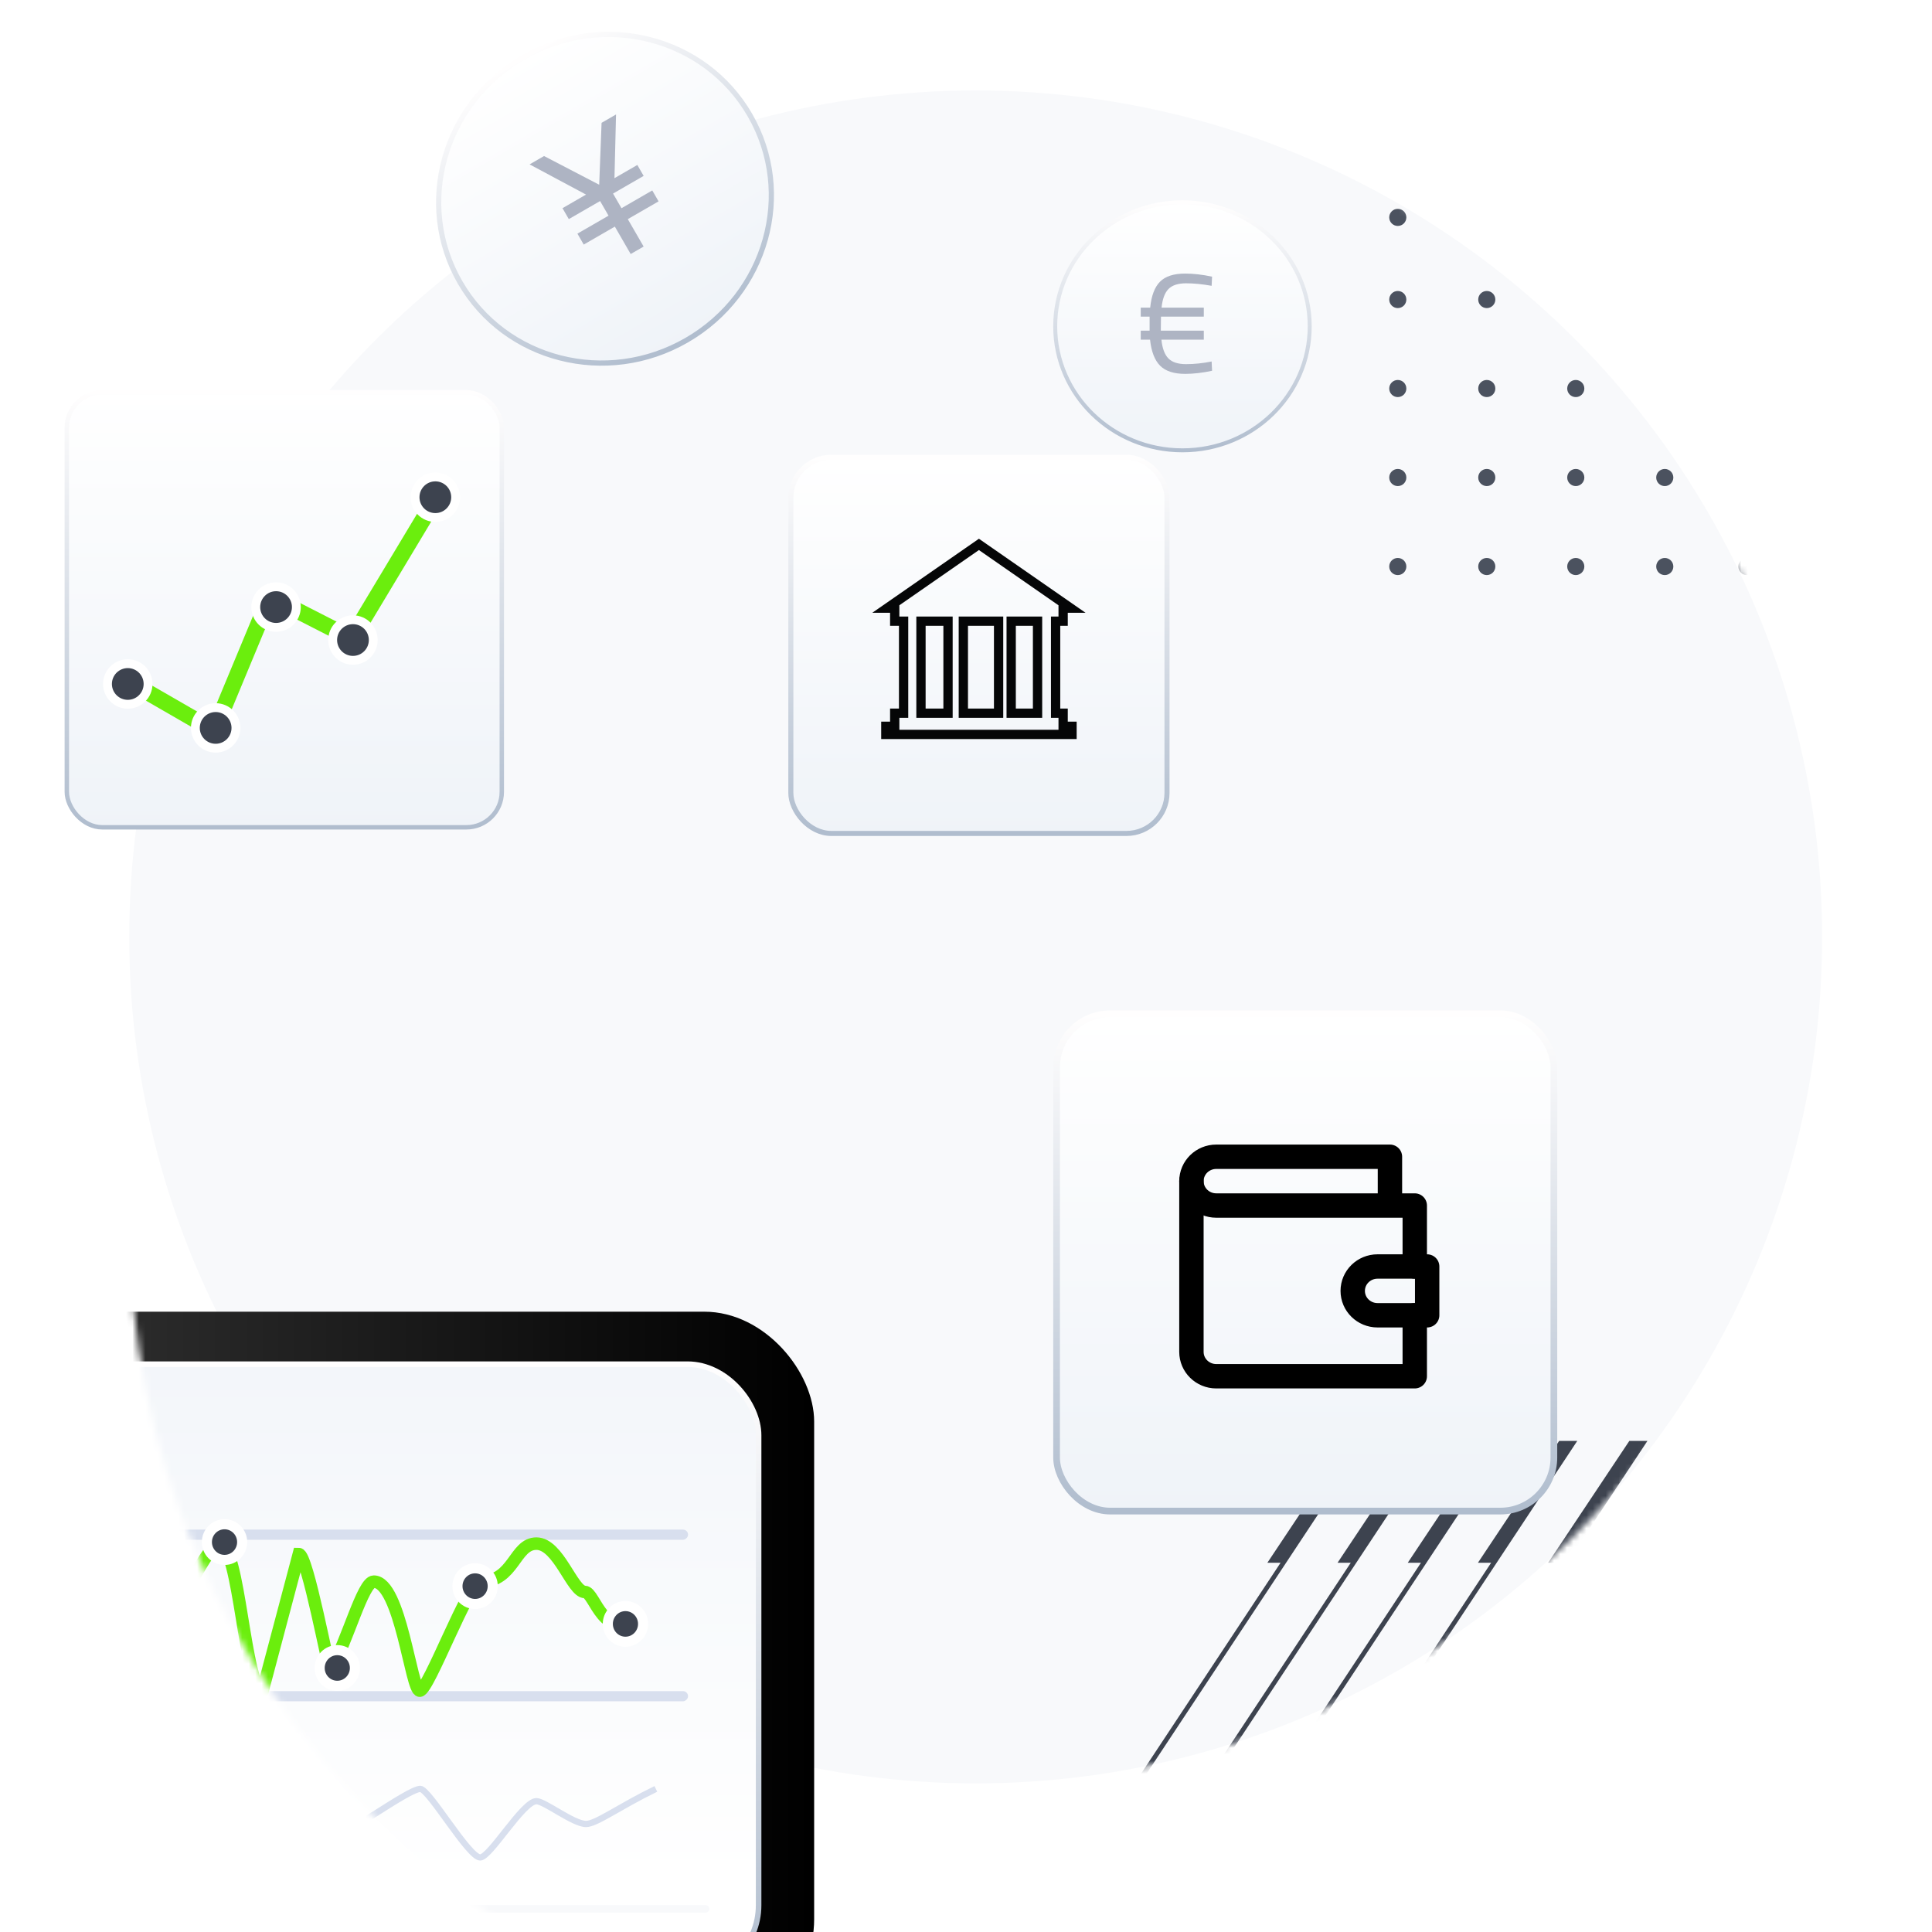 <?xml version="1.0" encoding="utf-8"?>
<svg xmlns="http://www.w3.org/2000/svg" xmlns:xlink="http://www.w3.org/1999/xlink" width="299px" height="299px" viewBox="0 0 299 299" version="1.1">
    <title>withdraw</title>
    <defs>
        <circle id="path-1" cx="131" cy="131" r="131"/>
        <linearGradient x1="50%" y1="0%" x2="50%" y2="100%" id="linearGradient-3">
            <stop stop-color="#FFFEFE" offset="0%"/>
            <stop stop-color="#B1BECE" offset="100%"/>
        </linearGradient>
        <filter x="-21.7%" y="-18.0%" width="143.4%" height="172.1%" filterUnits="objectBoundingBox" id="filter-4">
            <feOffset dx="0" dy="22" in="SourceAlpha" result="shadowOffsetOuter1"/>
            <feMorphology radius="1" operator="erode" in="SourceAlpha" result="shadowInner"/>
            <feOffset dx="0" dy="22" in="shadowInner" result="shadowInner"/>
            <feComposite in="shadowOffsetOuter1" in2="shadowInner" operator="out" result="shadowOffsetOuter1"/>
            <feGaussianBlur stdDeviation="9" in="shadowOffsetOuter1" result="shadowBlurOuter1"/>
            <feColorMatrix values="0 0 0 0 0.085   0 0 0 0 0.139   0 0 0 0 0.351  0 0 0 0.069 0" type="matrix" in="shadowBlurOuter1" result="shadowMatrixOuter1"/>
            <feMerge>
                <feMergeNode in="shadowMatrixOuter1"/>
                <feMergeNode in="SourceGraphic"/>
            </feMerge>
        </filter>
        <linearGradient x1="7.97%" y1="50%" x2="100%" y2="50%" id="linearGradient-5">
            <stop stop-color="#414141" offset="0%"/>
            <stop stop-color="#000000" offset="100%"/>
        </linearGradient>
        <linearGradient x1="57.143%" y1="84.508%" x2="57.143%" y2="-111.264%" id="linearGradient-6">
            <stop stop-color="#FFFFFF" offset="0%"/>
            <stop stop-color="#E3EAF3" offset="100%"/>
        </linearGradient>
        <linearGradient x1="50%" y1="0%" x2="50%" y2="100%" id="linearGradient-7">
            <stop stop-color="#FFFEFE" offset="0%"/>
            <stop stop-color="#B0BDCE" offset="100%"/>
        </linearGradient>
        <linearGradient x1="57.143%" y1="177.088%" x2="57.143%" y2="0%" id="linearGradient-8">
            <stop stop-color="#E3EAF3" offset="0%"/>
            <stop stop-color="#FFFFFF" offset="100%"/>
        </linearGradient>
        <linearGradient x1="50%" y1="0%" x2="50%" y2="100%" id="linearGradient-9">
            <stop stop-color="#FFFEFE" offset="0%"/>
            <stop stop-color="#B0BDCE" offset="100%"/>
        </linearGradient>
        <linearGradient x1="57.143%" y1="177.088%" x2="57.143%" y2="0%" id="linearGradient-10">
            <stop stop-color="#E3EAF3" offset="0%"/>
            <stop stop-color="#FFFFFF" offset="100%"/>
        </linearGradient>
        <linearGradient x1="50%" y1="0%" x2="50%" y2="100%" id="linearGradient-11">
            <stop stop-color="#FFFEFE" offset="0%"/>
            <stop stop-color="#B0BDCE" offset="100%"/>
        </linearGradient>
        <linearGradient x1="57.143%" y1="177.088%" x2="57.143%" y2="0%" id="linearGradient-12">
            <stop stop-color="#E3EAF3" offset="0%"/>
            <stop stop-color="#FFFFFF" offset="100%"/>
        </linearGradient>
        <linearGradient x1="50%" y1="0%" x2="50%" y2="100%" id="linearGradient-13">
            <stop stop-color="#FFFEFE" offset="0%"/>
            <stop stop-color="#B0BDCE" offset="100%"/>
        </linearGradient>
    </defs>
    <g id="Illustrations" stroke="none" stroke-width="1" fill="none" fill-rule="evenodd">
        <g id="Artboard" transform="translate(-1855, -1850)">
            <g id="commoditties-copy-2" transform="translate(1865, 1845.377)">
                <g id="BASE-Copy" transform="translate(10, 18.623)">
                    <mask id="mask-2" fill="white">
                        <use xlink:href="#path-1"/>
                    </mask>
                    <use id="Mask" fill="#F8F9FB" xlink:href="#path-1"/>
                    <g id="patterns/angled-lines" mask="url(#mask-2)" fill="#3D434F">
                        <g transform="translate(147, 209)" id="patterns/arrows">
                            <path d="M44.511,0 L0.854,66 L0,66 L31.184,18.855 L29.141,18.855 L41.707,0 L44.511,0 Z M77.099,0 L33.442,66 L32.588,66 L63.772,18.855 L61.729,18.855 L74.295,0 L77.099,0 Z M55.373,0 L11.717,66 L10.863,66 L42.047,18.855 L40.004,18.855 L52.569,0 L55.373,0 Z M87.961,0 L44.305,66 L43.451,66 L74.635,18.855 L72.592,18.855 L85.157,0 L87.961,0 Z M66.236,0 L22.58,66 L21.725,66 L52.91,18.855 L50.867,18.855 L63.432,0 L66.236,0 Z M109.687,0 L66.03,66 L65.176,66 L96.36,18.855 L94.317,18.855 L106.883,0 L109.687,0 Z M142.275,0 L98.618,66 L97.764,66 L128.948,18.855 L126.905,18.855 L139.471,0 L142.275,0 Z M120.549,0 L76.893,66 L76.039,66 L107.223,18.855 L105.18,18.855 L117.745,0 L120.549,0 Z M153.137,0 L109.481,66 L108.627,66 L139.811,18.855 L137.768,18.855 L150.333,0 L153.137,0 Z M131.412,0 L87.756,66 L86.901,66 L118.086,18.855 L116.043,18.855 L128.608,0 L131.412,0 Z M98.824,0 L55.168,66 L54.313,66 L85.498,18.855 L83.455,18.855 L96.02,0 L98.824,0 Z M164,0 L120.344,66 L119.489,66 L150.674,18.855 L148.631,18.855 L161.196,0 L164,0 Z"/>
                        </g>
                    </g>
                    <g id="patterns/dots" mask="url(#mask-2)" fill="#4B525F">
                        <g transform="translate(195, -23)">
                            <path d="M1.324,2.649 C2.056,2.649 2.649,2.056 2.649,1.324 C2.649,0.593 2.056,0 1.324,0 C0.593,0 0,0.593 0,1.324 C0,2.056 0.593,2.649 1.324,2.649 Z M1.324,30.195 C2.056,30.195 2.649,29.602 2.649,28.87 C2.649,28.139 2.056,27.546 1.324,27.546 C0.593,27.546 0,28.139 0,28.87 C0,29.602 0.593,30.195 1.324,30.195 Z M1.324,56.681 C2.056,56.681 2.649,56.088 2.649,55.357 C2.649,54.625 2.056,54.032 1.324,54.032 C0.593,54.032 0,54.625 0,55.357 C0,56.088 0.593,56.681 1.324,56.681 Z M1.324,84.227 C2.056,84.227 2.649,83.634 2.649,82.903 C2.649,82.171 2.056,81.578 1.324,81.578 C0.593,81.578 0,82.171 0,82.903 C0,83.634 0.593,84.227 1.324,84.227 Z M55.357,2.649 C56.088,2.649 56.681,2.056 56.681,1.324 C56.681,0.593 56.088,0 55.357,0 C54.625,0 54.032,0.593 54.032,1.324 C54.032,2.056 54.625,2.649 55.357,2.649 Z M55.357,30.195 C56.088,30.195 56.681,29.602 56.681,28.87 C56.681,28.139 56.088,27.546 55.357,27.546 C54.625,27.546 54.032,28.139 54.032,28.87 C54.032,29.602 54.625,30.195 55.357,30.195 Z M55.357,56.681 C56.088,56.681 56.681,56.088 56.681,55.357 C56.681,54.625 56.088,54.032 55.357,54.032 C54.625,54.032 54.032,54.625 54.032,55.357 C54.032,56.088 54.625,56.681 55.357,56.681 Z M55.357,84.227 C56.088,84.227 56.681,83.634 56.681,82.903 C56.681,82.171 56.088,81.578 55.357,81.578 C54.625,81.578 54.032,82.171 54.032,82.903 C54.032,83.634 54.625,84.227 55.357,84.227 Z M28.87,2.649 C29.602,2.649 30.195,2.056 30.195,1.324 C30.195,0.593 29.602,0 28.87,0 C28.139,0 27.546,0.593 27.546,1.324 C27.546,2.056 28.139,2.649 28.87,2.649 Z M28.87,30.195 C29.602,30.195 30.195,29.602 30.195,28.87 C30.195,28.139 29.602,27.546 28.87,27.546 C28.139,27.546 27.546,28.139 27.546,28.87 C27.546,29.602 28.139,30.195 28.87,30.195 Z M28.87,56.681 C29.602,56.681 30.195,56.088 30.195,55.357 C30.195,54.625 29.602,54.032 28.87,54.032 C28.139,54.032 27.546,54.625 27.546,55.357 C27.546,56.088 28.139,56.681 28.87,56.681 Z M28.87,84.227 C29.602,84.227 30.195,83.634 30.195,82.903 C30.195,82.171 29.602,81.578 28.87,81.578 C28.139,81.578 27.546,82.171 27.546,82.903 C27.546,83.634 28.139,84.227 28.87,84.227 Z M82.903,2.649 C83.634,2.649 84.227,2.056 84.227,1.324 C84.227,0.593 83.634,0 82.903,0 C82.171,0 81.578,0.593 81.578,1.324 C81.578,2.056 82.171,2.649 82.903,2.649 Z M82.903,30.195 C83.634,30.195 84.227,29.602 84.227,28.87 C84.227,28.139 83.634,27.546 82.903,27.546 C82.171,27.546 81.578,28.139 81.578,28.87 C81.578,29.602 82.171,30.195 82.903,30.195 Z M82.903,56.681 C83.634,56.681 84.227,56.088 84.227,55.357 C84.227,54.625 83.634,54.032 82.903,54.032 C82.171,54.032 81.578,54.625 81.578,55.357 C81.578,56.088 82.171,56.681 82.903,56.681 Z M82.903,84.227 C83.634,84.227 84.227,83.634 84.227,82.903 C84.227,82.171 83.634,81.578 82.903,81.578 C82.171,81.578 81.578,82.171 81.578,82.903 C81.578,83.634 82.171,84.227 82.903,84.227 Z M1.324,16.422 C2.056,16.422 2.649,15.829 2.649,15.097 C2.649,14.366 2.056,13.773 1.324,13.773 C0.593,13.773 0,14.366 0,15.097 C0,15.829 0.593,16.422 1.324,16.422 Z M1.324,43.968 C2.056,43.968 2.649,43.375 2.649,42.643 C2.649,41.912 2.056,41.319 1.324,41.319 C0.593,41.319 0,41.912 0,42.643 C0,43.375 0.593,43.968 1.324,43.968 Z M1.324,70.454 C2.056,70.454 2.649,69.861 2.649,69.13 C2.649,68.398 2.056,67.805 1.324,67.805 C0.593,67.805 0,68.398 0,69.13 C0,69.861 0.593,70.454 1.324,70.454 Z M1.324,98 C2.056,98 2.649,97.407 2.649,96.676 C2.649,95.944 2.056,95.351 1.324,95.351 C0.593,95.351 0,95.944 0,96.676 C0,97.407 0.593,98 1.324,98 Z M55.357,16.422 C56.088,16.422 56.681,15.829 56.681,15.097 C56.681,14.366 56.088,13.773 55.357,13.773 C54.625,13.773 54.032,14.366 54.032,15.097 C54.032,15.829 54.625,16.422 55.357,16.422 Z M55.357,43.968 C56.088,43.968 56.681,43.375 56.681,42.643 C56.681,41.912 56.088,41.319 55.357,41.319 C54.625,41.319 54.032,41.912 54.032,42.643 C54.032,43.375 54.625,43.968 55.357,43.968 Z M55.357,70.454 C56.088,70.454 56.681,69.861 56.681,69.13 C56.681,68.398 56.088,67.805 55.357,67.805 C54.625,67.805 54.032,68.398 54.032,69.13 C54.032,69.861 54.625,70.454 55.357,70.454 Z M55.357,98 C56.088,98 56.681,97.407 56.681,96.676 C56.681,95.944 56.088,95.351 55.357,95.351 C54.625,95.351 54.032,95.944 54.032,96.676 C54.032,97.407 54.625,98 55.357,98 Z M28.87,16.422 C29.602,16.422 30.195,15.829 30.195,15.097 C30.195,14.366 29.602,13.773 28.87,13.773 C28.139,13.773 27.546,14.366 27.546,15.097 C27.546,15.829 28.139,16.422 28.87,16.422 Z M28.87,43.968 C29.602,43.968 30.195,43.375 30.195,42.643 C30.195,41.912 29.602,41.319 28.87,41.319 C28.139,41.319 27.546,41.912 27.546,42.643 C27.546,43.375 28.139,43.968 28.87,43.968 Z M28.87,70.454 C29.602,70.454 30.195,69.861 30.195,69.13 C30.195,68.398 29.602,67.805 28.87,67.805 C28.139,67.805 27.546,68.398 27.546,69.13 C27.546,69.861 28.139,70.454 28.87,70.454 Z M28.87,98 C29.602,98 30.195,97.407 30.195,96.676 C30.195,95.944 29.602,95.351 28.87,95.351 C28.139,95.351 27.546,95.944 27.546,96.676 C27.546,97.407 28.139,98 28.87,98 Z M82.903,16.422 C83.634,16.422 84.227,15.829 84.227,15.097 C84.227,14.366 83.634,13.773 82.903,13.773 C82.171,13.773 81.578,14.366 81.578,15.097 C81.578,15.829 82.171,16.422 82.903,16.422 Z M82.903,43.968 C83.634,43.968 84.227,43.375 84.227,42.643 C84.227,41.912 83.634,41.319 82.903,41.319 C82.171,41.319 81.578,41.912 81.578,42.643 C81.578,43.375 82.171,43.968 82.903,43.968 Z M82.903,70.454 C83.634,70.454 84.227,69.861 84.227,69.13 C84.227,68.398 83.634,67.805 82.903,67.805 C82.171,67.805 81.578,68.398 81.578,69.13 C81.578,69.861 82.171,70.454 82.903,70.454 Z M82.903,98 C83.634,98 84.227,97.407 84.227,96.676 C84.227,95.944 83.634,95.351 82.903,95.351 C82.171,95.351 81.578,95.944 81.578,96.676 C81.578,97.407 82.171,98 82.903,98 Z M15.097,2.649 C15.829,2.649 16.422,2.056 16.422,1.324 C16.422,0.593 15.829,0 15.097,0 C14.366,0 13.773,0.593 13.773,1.324 C13.773,2.056 14.366,2.649 15.097,2.649 Z M15.097,30.195 C15.829,30.195 16.422,29.602 16.422,28.87 C16.422,28.139 15.829,27.546 15.097,27.546 C14.366,27.546 13.773,28.139 13.773,28.87 C13.773,29.602 14.366,30.195 15.097,30.195 Z M15.097,56.681 C15.829,56.681 16.422,56.088 16.422,55.357 C16.422,54.625 15.829,54.032 15.097,54.032 C14.366,54.032 13.773,54.625 13.773,55.357 C13.773,56.088 14.366,56.681 15.097,56.681 Z M15.097,84.227 C15.829,84.227 16.422,83.634 16.422,82.903 C16.422,82.171 15.829,81.578 15.097,81.578 C14.366,81.578 13.773,82.171 13.773,82.903 C13.773,83.634 14.366,84.227 15.097,84.227 Z M69.13,2.649 C69.861,2.649 70.454,2.056 70.454,1.324 C70.454,0.593 69.861,0 69.13,0 C68.398,0 67.805,0.593 67.805,1.324 C67.805,2.056 68.398,2.649 69.13,2.649 Z M69.13,30.195 C69.861,30.195 70.454,29.602 70.454,28.87 C70.454,28.139 69.861,27.546 69.13,27.546 C68.398,27.546 67.805,28.139 67.805,28.87 C67.805,29.602 68.398,30.195 69.13,30.195 Z M69.13,56.681 C69.861,56.681 70.454,56.088 70.454,55.357 C70.454,54.625 69.861,54.032 69.13,54.032 C68.398,54.032 67.805,54.625 67.805,55.357 C67.805,56.088 68.398,56.681 69.13,56.681 Z M69.13,84.227 C69.861,84.227 70.454,83.634 70.454,82.903 C70.454,82.171 69.861,81.578 69.13,81.578 C68.398,81.578 67.805,82.171 67.805,82.903 C67.805,83.634 68.398,84.227 69.13,84.227 Z M42.643,2.649 C43.375,2.649 43.968,2.056 43.968,1.324 C43.968,0.593 43.375,0 42.643,0 C41.912,0 41.319,0.593 41.319,1.324 C41.319,2.056 41.912,2.649 42.643,2.649 Z M42.643,30.195 C43.375,30.195 43.968,29.602 43.968,28.87 C43.968,28.139 43.375,27.546 42.643,27.546 C41.912,27.546 41.319,28.139 41.319,28.87 C41.319,29.602 41.912,30.195 42.643,30.195 Z M42.643,56.681 C43.375,56.681 43.968,56.088 43.968,55.357 C43.968,54.625 43.375,54.032 42.643,54.032 C41.912,54.032 41.319,54.625 41.319,55.357 C41.319,56.088 41.912,56.681 42.643,56.681 Z M42.643,84.227 C43.375,84.227 43.968,83.634 43.968,82.903 C43.968,82.171 43.375,81.578 42.643,81.578 C41.912,81.578 41.319,82.171 41.319,82.903 C41.319,83.634 41.912,84.227 42.643,84.227 Z M96.676,2.649 C97.407,2.649 98,2.056 98,1.324 C98,0.593 97.407,0 96.676,0 C95.944,0 95.351,0.593 95.351,1.324 C95.351,2.056 95.944,2.649 96.676,2.649 Z M96.676,30.195 C97.407,30.195 98,29.602 98,28.87 C98,28.139 97.407,27.546 96.676,27.546 C95.944,27.546 95.351,28.139 95.351,28.87 C95.351,29.602 95.944,30.195 96.676,30.195 Z M96.676,56.681 C97.407,56.681 98,56.088 98,55.357 C98,54.625 97.407,54.032 96.676,54.032 C95.944,54.032 95.351,54.625 95.351,55.357 C95.351,56.088 95.944,56.681 96.676,56.681 Z M96.676,84.227 C97.407,84.227 98,83.634 98,82.903 C98,82.171 97.407,81.578 96.676,81.578 C95.944,81.578 95.351,82.171 95.351,82.903 C95.351,83.634 95.944,84.227 96.676,84.227 Z M15.097,16.422 C15.829,16.422 16.422,15.829 16.422,15.097 C16.422,14.366 15.829,13.773 15.097,13.773 C14.366,13.773 13.773,14.366 13.773,15.097 C13.773,15.829 14.366,16.422 15.097,16.422 Z M15.097,43.968 C15.829,43.968 16.422,43.375 16.422,42.643 C16.422,41.912 15.829,41.319 15.097,41.319 C14.366,41.319 13.773,41.912 13.773,42.643 C13.773,43.375 14.366,43.968 15.097,43.968 Z M15.097,70.454 C15.829,70.454 16.422,69.861 16.422,69.13 C16.422,68.398 15.829,67.805 15.097,67.805 C14.366,67.805 13.773,68.398 13.773,69.13 C13.773,69.861 14.366,70.454 15.097,70.454 Z M15.097,98 C15.829,98 16.422,97.407 16.422,96.676 C16.422,95.944 15.829,95.351 15.097,95.351 C14.366,95.351 13.773,95.944 13.773,96.676 C13.773,97.407 14.366,98 15.097,98 Z M69.13,16.422 C69.861,16.422 70.454,15.829 70.454,15.097 C70.454,14.366 69.861,13.773 69.13,13.773 C68.398,13.773 67.805,14.366 67.805,15.097 C67.805,15.829 68.398,16.422 69.13,16.422 Z M69.13,43.968 C69.861,43.968 70.454,43.375 70.454,42.643 C70.454,41.912 69.861,41.319 69.13,41.319 C68.398,41.319 67.805,41.912 67.805,42.643 C67.805,43.375 68.398,43.968 69.13,43.968 Z M69.13,70.454 C69.861,70.454 70.454,69.861 70.454,69.13 C70.454,68.398 69.861,67.805 69.13,67.805 C68.398,67.805 67.805,68.398 67.805,69.13 C67.805,69.861 68.398,70.454 69.13,70.454 Z M69.13,98 C69.861,98 70.454,97.407 70.454,96.676 C70.454,95.944 69.861,95.351 69.13,95.351 C68.398,95.351 67.805,95.944 67.805,96.676 C67.805,97.407 68.398,98 69.13,98 Z M42.643,16.422 C43.375,16.422 43.968,15.829 43.968,15.097 C43.968,14.366 43.375,13.773 42.643,13.773 C41.912,13.773 41.319,14.366 41.319,15.097 C41.319,15.829 41.912,16.422 42.643,16.422 Z M42.643,43.968 C43.375,43.968 43.968,43.375 43.968,42.643 C43.968,41.912 43.375,41.319 42.643,41.319 C41.912,41.319 41.319,41.912 41.319,42.643 C41.319,43.375 41.912,43.968 42.643,43.968 Z M42.643,70.454 C43.375,70.454 43.968,69.861 43.968,69.13 C43.968,68.398 43.375,67.805 42.643,67.805 C41.912,67.805 41.319,68.398 41.319,69.13 C41.319,69.861 41.912,70.454 42.643,70.454 Z M42.643,98 C43.375,98 43.968,97.407 43.968,96.676 C43.968,95.944 43.375,95.351 42.643,95.351 C41.912,95.351 41.319,95.944 41.319,96.676 C41.319,97.407 41.912,98 42.643,98 Z M96.676,16.422 C97.407,16.422 98,15.829 98,15.097 C98,14.366 97.407,13.773 96.676,13.773 C95.944,13.773 95.351,14.366 95.351,15.097 C95.351,15.829 95.944,16.422 96.676,16.422 Z M96.676,43.968 C97.407,43.968 98,43.375 98,42.643 C98,41.912 97.407,41.319 96.676,41.319 C95.944,41.319 95.351,41.912 95.351,42.643 C95.351,43.375 95.944,43.968 96.676,43.968 Z M96.676,70.454 C97.407,70.454 98,69.861 98,69.13 C98,68.398 97.407,67.805 96.676,67.805 C95.944,67.805 95.351,68.398 95.351,69.13 C95.351,69.861 95.944,70.454 96.676,70.454 Z M96.676,98 C97.407,98 98,97.407 98,96.676 C98,95.944 97.407,95.351 96.676,95.351 C95.944,95.351 95.351,95.944 95.351,96.676 C95.351,97.407 95.944,98 96.676,98 Z"/>
                        </g>
                    </g>
                    <g id="assets/iPad" filter="url(#filter-4)" mask="url(#mask-2)">
                        <g transform="translate(-69, 145)" id="laptop">
                            <rect id="Rectangle" fill="url(#linearGradient-5)" x="0" y="0" width="175" height="111" rx="17"/>
                            <rect id="Rectangle" stroke="url(#linearGradient-7)" stroke-width="0.86" fill="url(#linearGradient-6)" x="8.597" y="8.123" width="157.807" height="94.754" rx="11"/>
                            <g id="analytics" transform="translate(15.167, 16.412)">
                                <rect id="Rectangle" fill="#F8F9FB" x="33.833" y="0" width="1.167" height="76.198" rx="0.583"/>
                                <rect id="Rectangle-Copy" fill="#D8DFEE" transform="translate(88.818, 43.099) rotate(-270) translate(-88.818, -43.099)" x="88.029" y="-8.401" width="1.577" height="103" rx="0.789"/>
                                <rect id="Rectangle-Copy-4" fill="#D8DFEE" transform="translate(88.818, 18.099) rotate(-270) translate(-88.818, -18.099)" x="88.029" y="-33.401" width="1.577" height="103" rx="0.789"/>
                                <path d="M88.777,21.178 C89.101,21.178 89.363,21.441 89.363,21.765 L89.363,130.259 C89.363,130.583 89.101,130.845 88.777,130.845 C88.453,130.845 88.191,130.583 88.191,130.259 L88.191,21.765 C88.191,21.441 88.453,21.178 88.777,21.178 Z" id="Rectangle" fill="#F8F9FB" transform="translate(88.777, 76.012) rotate(-270) translate(-88.777, -76.012)"/>
                                <path d="M42,70.337 C52.303,64.098 50.051,64.265 57.616,68.049 C57.974,68.227 58.81,68.225 59.175,68.049 C62.789,66.309 65.25,47.983 67.474,47.983 C70.576,47.983 70.984,65.335 73.76,65.312 L78.373,61.51 C79.696,61.51 82.852,65.225 84.678,65.225 C86.672,65.225 96.987,57.442 98.879,57.442 C100.231,57.442 106.355,68.049 108.148,68.049 C109.691,68.049 114.767,59.341 116.85,59.341 C118.119,59.341 122.574,62.87 124.528,62.87 C126.108,62.87 129.62,60.224 135.333,57.442" id="Path-2" stroke="#D8DFEE" stroke-width="0.97"/>
                                <path d="M42.712,30.479 C53.015,24.241 51.12,30.869 58.685,34.652 C59.042,34.831 65.59,19.483 67.814,19.483 C70.916,19.483 71.702,42.259 74.478,42.237 L80.082,21.101 C81.404,21.101 84.754,39.486 84.988,39.088 C87.562,34.727 89.969,25.363 91.682,25.368 C95.824,25.38 97.458,42.237 98.796,42.237 C100.148,42.237 106.364,25.368 108.157,25.368 C113.41,25.368 113.41,19.483 116.85,19.483 C120.291,19.483 122.391,26.962 124.345,26.962 C125.925,26.962 127.273,35.168 132.878,30.479" id="Path-2-Copy" stroke="#6BEE0D" stroke-width="1.939"/>
                                <ellipse id="Oval" stroke="#FFFFFF" stroke-width="1.562" fill="#3D434F" cx="42.405" cy="30.933" rx="2.729" ry="2.76"/>
                                <ellipse id="Oval-Copy-4" stroke="#FFFFFF" stroke-width="1.562" fill="#3D434F" cx="68.581" cy="19.243" rx="2.729" ry="2.76"/>
                                <ellipse id="Oval-Copy-5" stroke="#FFFFFF" stroke-width="1.562" fill="#3D434F" cx="86.031" cy="38.726" rx="2.729" ry="2.76"/>
                                <ellipse id="Oval-Copy-7" stroke="#FFFFFF" stroke-width="1.562" fill="#3D434F" cx="107.36" cy="26.062" rx="2.729" ry="2.76"/>
                                <ellipse id="Oval-Copy-8" stroke="#FFFFFF" stroke-width="1.562" fill="#3D434F" cx="130.628" cy="31.907" rx="2.729" ry="2.76"/>
                            </g>
                        </g>
                    </g>
                </g>
                <rect id="Rectangle-Copy-14" stroke="url(#linearGradient-9)" stroke-width="0.784" fill="url(#linearGradient-8)" x="112.392" y="75.392" width="58.216" height="58.216" rx="6.273"/>
                <g id="Spreads/bank-Copy-4" transform="translate(125, 88)" stroke="#050607" stroke-width="1.437">
                    <path d="M16.5,0.874 L30.706,10.738 L29.532,10.738 L29.532,12.76 L28.368,12.76 L28.368,27 L29.532,27 L29.532,29.022 L30.907,29.022 L30.907,30.282 L2.093,30.282 L2.093,29.022 L3.468,29.022 L3.468,27.001 L4.843,27 L4.843,12.76 L3.468,12.76 L3.468,10.738 L2.294,10.738 L16.5,0.874 Z M11.718,12.76 L7.532,12.76 L7.532,27 L11.718,27 L11.718,12.76 Z M19.544,12.76 L14.089,12.76 L14.089,27 L19.544,27 L19.544,12.76 Z M25.573,12.76 L21.493,12.76 L21.493,27 L25.573,27 L25.573,12.76 Z" id="Combined-Shape"/>
                </g>
                <g id="assets/graph" transform="translate(0, 65)">
                    <rect id="Rectangle-Copy-8" stroke="url(#linearGradient-9)" stroke-width="0.685" fill="url(#linearGradient-8)" x="0.342" y="0.342" width="67.315" height="67.315" rx="5.477"/>
                    <polyline id="Path" stroke="#6BEE0D" stroke-width="2.501" stroke-linecap="round" stroke-linejoin="round" points="11.05 45.728 23.135 52.7 31.757 31.954 44.423 38.43 57.8 16.15"/>
                    <circle id="Oval" stroke="#FFFFFF" stroke-width="1.369" fill="#3D434F" cx="9.775" cy="45.475" r="3.14"/>
                    <circle id="Oval-Copy-9" stroke="#FFFFFF" stroke-width="1.369" fill="#3D434F" cx="23.375" cy="52.275" r="3.14"/>
                    <circle id="Oval-Copy-10" stroke="#FFFFFF" stroke-width="1.369" fill="#3D434F" cx="32.725" cy="33.575" r="3.14"/>
                    <circle id="Oval-Copy-11" stroke="#FFFFFF" stroke-width="1.369" fill="#3D434F" cx="44.625" cy="38.675" r="3.14"/>
                    <circle id="Oval-Copy-12" stroke="#FFFFFF" stroke-width="1.369" fill="#3D434F" cx="57.375" cy="16.575" r="3.14"/>
                </g>
                <g id="currency-EUR" transform="translate(153, 35.623)">
                    <ellipse id="Oval-Copy" stroke="url(#linearGradient-11)" stroke-width="0.614" fill="url(#linearGradient-10)" cx="20" cy="19.5" rx="19.693" ry="19.193"/>
                    <path d="M20.423,26.862 C18.67,26.862 17.375,26.44 16.537,25.595 C15.699,24.751 15.181,23.408 14.983,21.566 L13.543,21.566 L13.543,20.173 L14.914,20.173 L14.914,18.005 L13.543,18.005 L13.543,16.612 L15.006,16.612 C15.189,14.771 15.695,13.431 16.526,12.594 C17.356,11.757 18.655,11.339 20.423,11.339 C21.703,11.339 23.09,11.498 24.583,11.818 L24.514,13.233 C23.082,12.975 21.764,12.845 20.56,12.845 C19.326,12.845 18.419,13.138 17.84,13.724 C17.261,14.31 16.903,15.273 16.766,16.612 L23.303,16.612 L23.303,18.005 L16.674,18.005 L16.651,20.173 L23.303,20.173 L23.303,21.566 L16.743,21.566 C16.88,22.905 17.238,23.872 17.817,24.465 C18.396,25.059 19.31,25.356 20.56,25.356 C21.825,25.356 23.143,25.219 24.514,24.945 L24.583,26.383 C23.074,26.703 21.688,26.862 20.423,26.862 Z" id="€" fill="#AEB4C3" fill-rule="nonzero"/>
                </g>
                <g id="currency/JPY-Copy" transform="translate(48.02, 0)">
                    <g id="currency-JPY" transform="translate(35.613, 35.384) rotate(-30) translate(-35.613, -35.384)translate(9.313, 9.71)">
                        <ellipse id="Oval-Copy" stroke="url(#linearGradient-13)" stroke-width="0.805" fill="url(#linearGradient-12)" cx="26.3" cy="25.674" rx="25.897" ry="25.271"/>
                        <polygon id="¥" fill="#AEB4C3" fill-rule="nonzero" points="25.463 30.167 19.903 30.167 19.903 28.214 25.463 28.214 25.463 25.599 19.873 25.599 19.873 23.645 24.081 23.645 18.851 15.229 21.436 15.229 26.606 23.344 31.715 15.229 34.3 15.229 29.16 23.645 33.248 23.645 33.248 25.599 27.778 25.599 27.778 28.214 33.278 28.214 33.278 30.167 27.778 30.167 27.778 35.067 25.463 35.067"/>
                    </g>
                </g>
                <g id="Group-12" transform="translate(153, 161)">
                    <rect id="Rectangle-Copy-14" stroke="url(#linearGradient-9)" stroke-width="1.037" fill="url(#linearGradient-8)" x="0.518" y="0.518" width="76.963" height="76.963" rx="8.293"/>
                    <g id="wallet" transform="translate(21.387, 22.645)" stroke="#000000" stroke-linecap="round" stroke-linejoin="round" stroke-width="3.774">
                        <path d="M34.564,16.984 L34.564,7.548 L3.84,7.548 C1.719,7.548 0,5.859 0,3.774 C0,1.69 1.719,0 3.84,0 L30.723,0 L30.723,7.548" id="Path"/>
                        <path d="M0,3.774 L0,30.194 C0,32.278 1.719,33.968 3.84,33.968 L34.564,33.968 L34.564,24.532" id="Path"/>
                        <path d="M28.803,16.984 C26.682,16.984 24.963,18.674 24.963,20.758 C24.963,22.842 26.682,24.532 28.803,24.532 L36.484,24.532 L36.484,16.984 L28.803,16.984 Z" id="Path"/>
                    </g>
                </g>
            </g>
        </g>
    </g>
</svg>